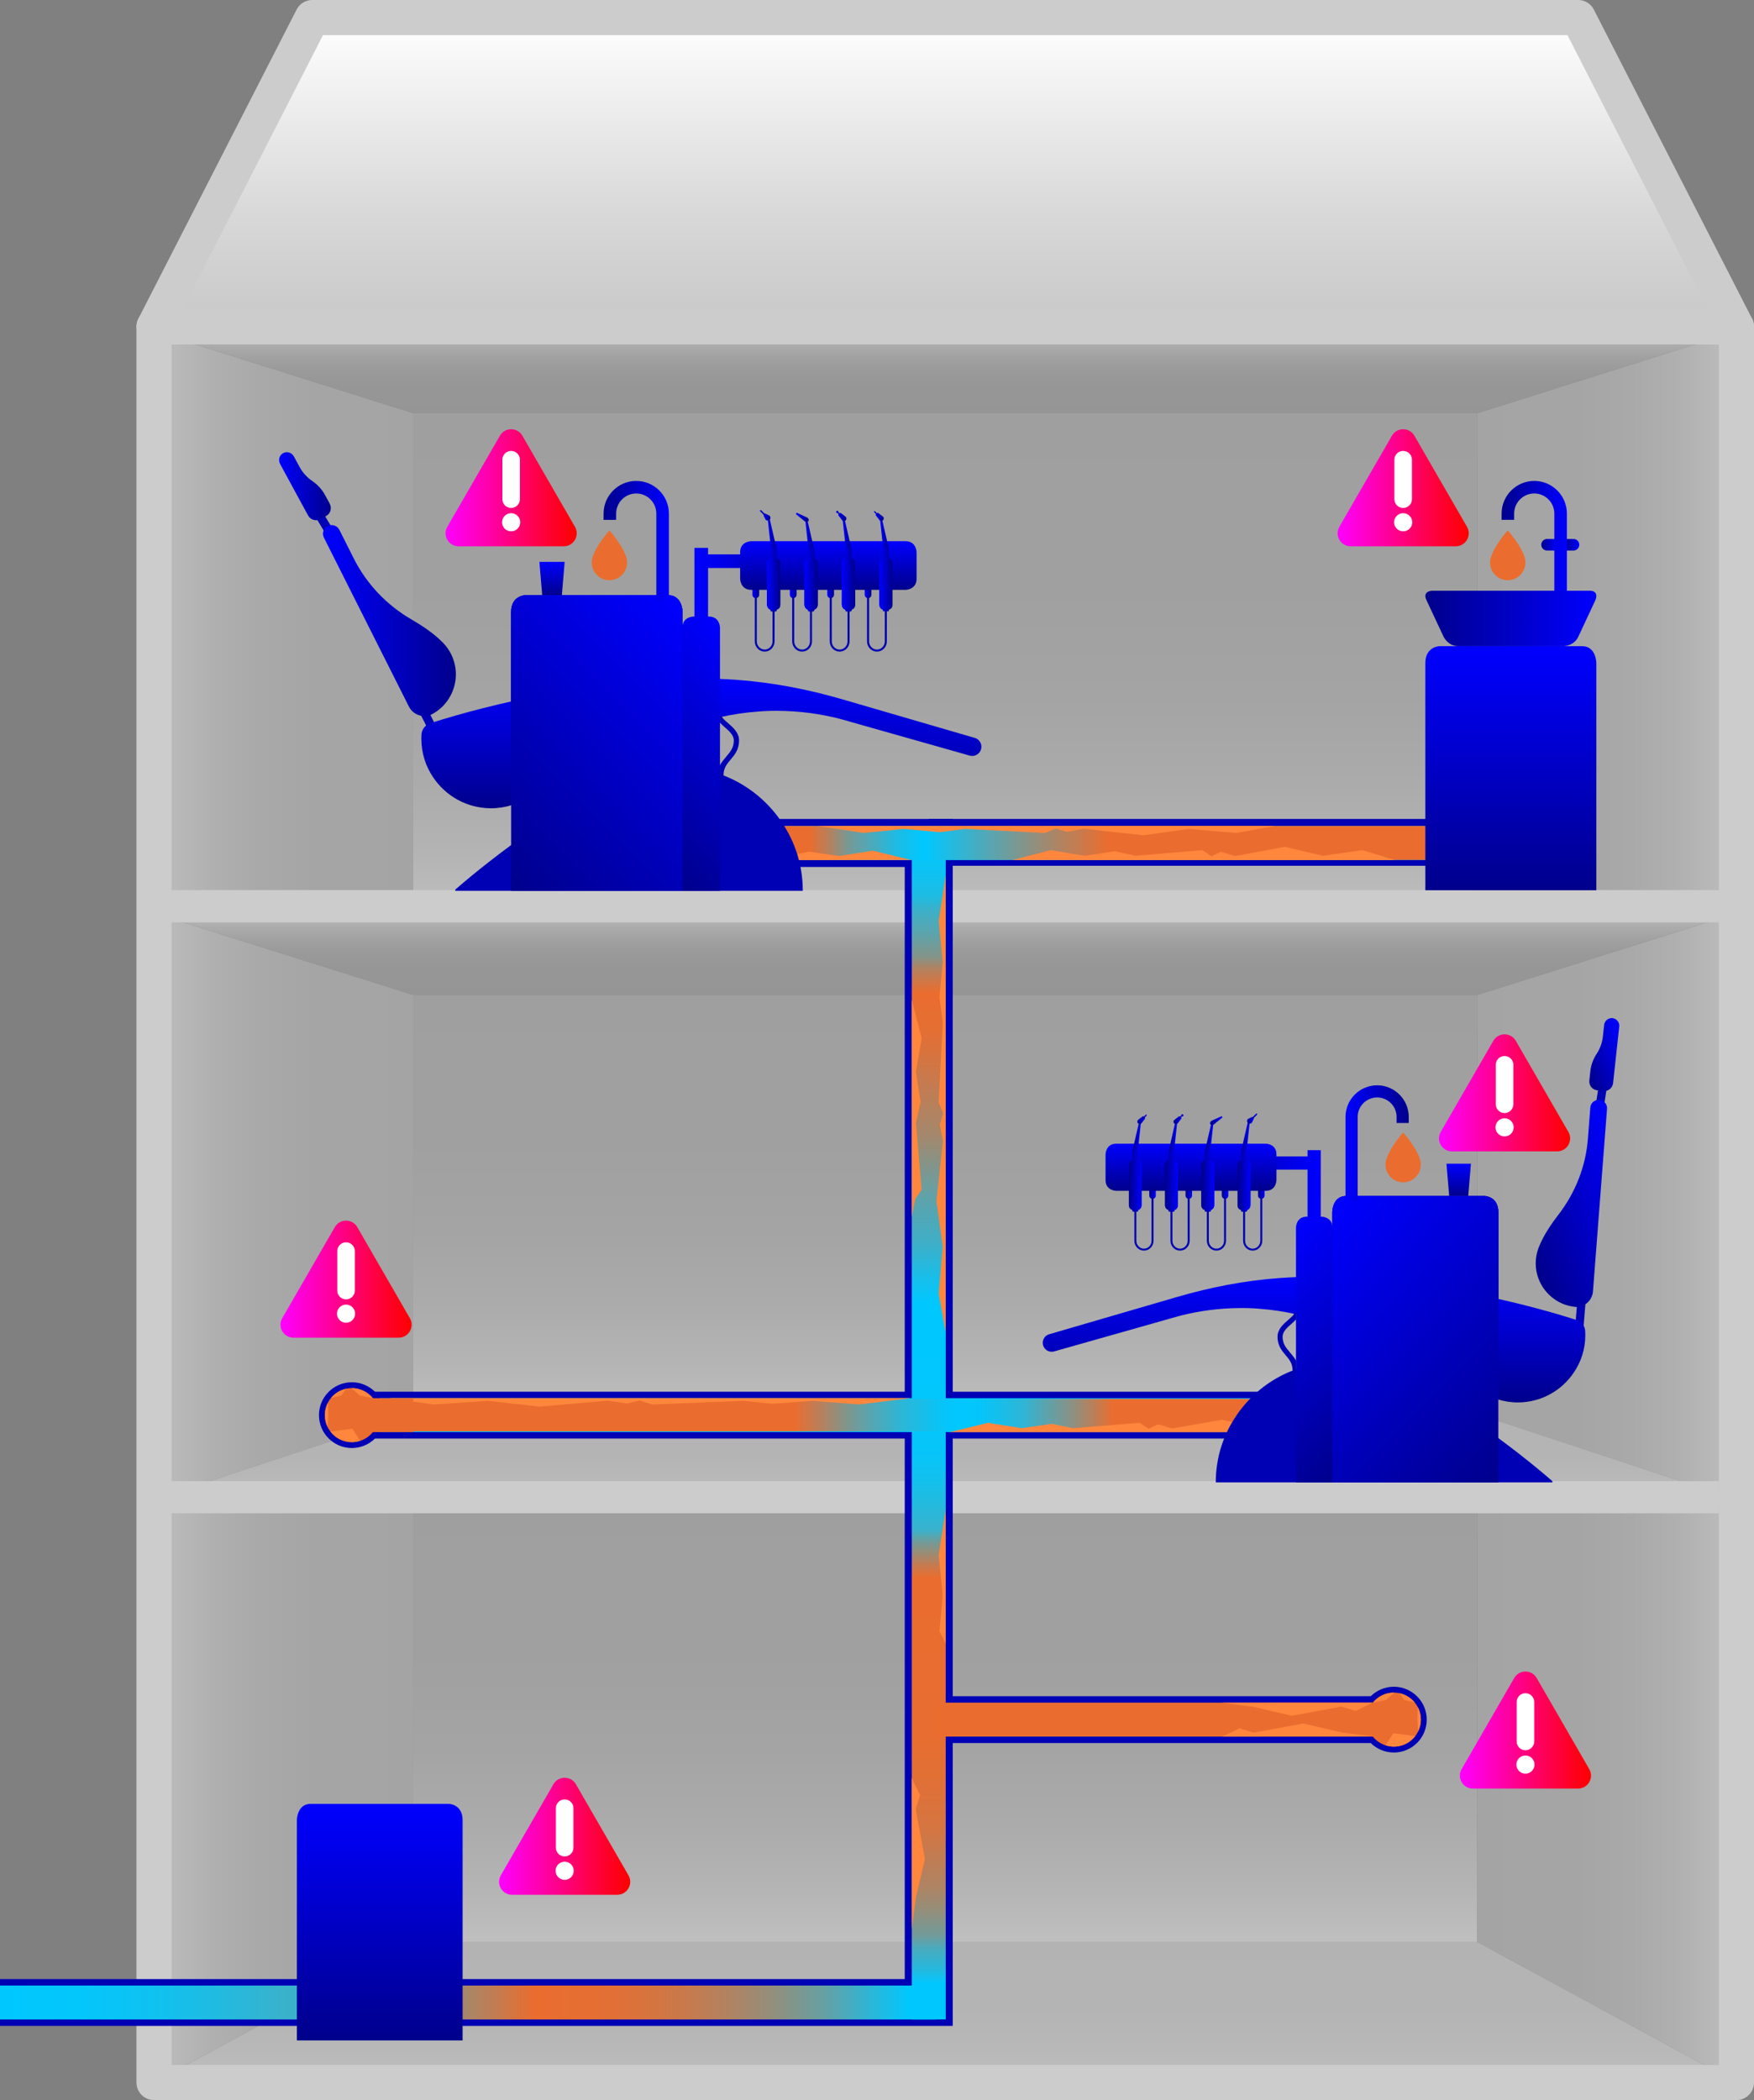 <?xml version="1.0" encoding="UTF-8"?><svg id="Ebene_2" xmlns="http://www.w3.org/2000/svg" xmlns:xlink="http://www.w3.org/1999/xlink" viewBox="0 0 1498.46 1794.01"><rect x="0" y="0" width="1498.46" height="1794.01" fill="#808080" stroke="none"/><defs><style>.cls-1{stroke:url(#Unbenannter_Verlauf_101);}.cls-1,.cls-2,.cls-3,.cls-4,.cls-5,.cls-6,.cls-7,.cls-8,.cls-9,.cls-10,.cls-11,.cls-12,.cls-13,.cls-14{stroke-miterlimit:10;}.cls-1,.cls-15,.cls-4,.cls-5,.cls-6,.cls-7,.cls-8,.cls-9,.cls-10,.cls-11,.cls-12,.cls-13,.cls-14{fill:none;}.cls-1,.cls-8,.cls-9,.cls-10,.cls-11{stroke-width:29px;}.cls-16{fill:url(#Unbenannter_Verlauf_268-2);}.cls-17{fill:url(#Unbenannter_Verlauf_268-3);}.cls-18{fill:url(#Unbenannter_Verlauf_280-2);}.cls-19{fill:url(#Unbenannter_Verlauf_248-2);}.cls-20{fill:url(#Unbenannter_Verlauf_248-3);}.cls-21{fill:url(#Unbenannter_Verlauf_256-3);}.cls-22{fill:url(#Unbenannter_Verlauf_256-2);}.cls-23{fill:url(#Unbenannter_Verlauf_237-3);}.cls-24{fill:url(#Unbenannter_Verlauf_237-2);}.cls-2{stroke-width:5px;}.cls-2,.cls-3,.cls-4,.cls-5,.cls-12,.cls-13{stroke:#0000b4;}.cls-2,.cls-25{fill:#ea6d2f;}.cls-3,.cls-26{fill:#0000b4;}.cls-3,.cls-5{stroke-width:40px;}.cls-27{fill:url(#Neues_Verlaufsfeld_6-34);}.cls-28{fill:url(#Neues_Verlaufsfeld_6-33);}.cls-29{fill:url(#Neues_Verlaufsfeld_6-36);}.cls-30{fill:url(#Neues_Verlaufsfeld_6-35);}.cls-31{fill:url(#Neues_Verlaufsfeld_6-51);}.cls-32{fill:url(#Neues_Verlaufsfeld_6-52);}.cls-33{fill:url(#Neues_Verlaufsfeld_6-32);}.cls-34{fill:url(#Neues_Verlaufsfeld_6-31);}.cls-35{fill:url(#Neues_Verlaufsfeld_6-30);}.cls-36{fill:url(#Neues_Verlaufsfeld_6-39);}.cls-37{fill:url(#Neues_Verlaufsfeld_6-38);}.cls-38{fill:url(#Neues_Verlaufsfeld_6-37);}.cls-39{fill:url(#Neues_Verlaufsfeld_6-28);}.cls-40{fill:url(#Neues_Verlaufsfeld_6-25);}.cls-41{fill:url(#Neues_Verlaufsfeld_6-27);}.cls-42{fill:url(#Neues_Verlaufsfeld_6-26);}.cls-43{fill:url(#Neues_Verlaufsfeld_6-29);}.cls-44{fill:url(#Neues_Verlaufsfeld_6-20);}.cls-45{fill:url(#Neues_Verlaufsfeld_6-23);}.cls-46{fill:url(#Neues_Verlaufsfeld_6-22);}.cls-47{fill:url(#Neues_Verlaufsfeld_6-24);}.cls-48{fill:url(#Neues_Verlaufsfeld_6-21);}.cls-49{fill:url(#Neues_Verlaufsfeld_6-50);}.cls-50{fill:url(#Neues_Verlaufsfeld_6-18);}.cls-51{fill:url(#Neues_Verlaufsfeld_6-16);}.cls-52{fill:url(#Neues_Verlaufsfeld_6-19);}.cls-53{fill:url(#Neues_Verlaufsfeld_6-10);}.cls-54{fill:url(#Neues_Verlaufsfeld_6-13);}.cls-55{fill:url(#Neues_Verlaufsfeld_6-11);}.cls-56{fill:url(#Neues_Verlaufsfeld_6-12);}.cls-57{fill:url(#Neues_Verlaufsfeld_6-15);}.cls-58{fill:url(#Neues_Verlaufsfeld_6-14);}.cls-59{fill:url(#Neues_Verlaufsfeld_6-17);}.cls-60{fill:url(#Neues_Verlaufsfeld_6-47);}.cls-61{fill:url(#Neues_Verlaufsfeld_6-43);}.cls-62{fill:url(#Neues_Verlaufsfeld_6-45);}.cls-63{fill:url(#Neues_Verlaufsfeld_6-48);}.cls-64{fill:url(#Neues_Verlaufsfeld_6-46);}.cls-65{fill:url(#Neues_Verlaufsfeld_6-42);}.cls-66{fill:url(#Neues_Verlaufsfeld_6-44);}.cls-67{fill:url(#Neues_Verlaufsfeld_6-41);}.cls-68{fill:url(#Neues_Verlaufsfeld_6-40);}.cls-69{fill:url(#Neues_Verlaufsfeld_6-49);}.cls-70{fill:url(#Neues_Verlaufsfeld_19-6);}.cls-71{fill:url(#Neues_Verlaufsfeld_19-4);}.cls-72{fill:url(#Neues_Verlaufsfeld_19-5);}.cls-73{fill:url(#Neues_Verlaufsfeld_19-2);}.cls-74{fill:url(#Neues_Verlaufsfeld_19-3);}.cls-75{fill:url(#Unbenannter_Verlauf_9-13);}.cls-76{fill:url(#Unbenannter_Verlauf_9-11);}.cls-77{fill:url(#Unbenannter_Verlauf_9-12);}.cls-78{fill:url(#Unbenannter_Verlauf_9-15);}.cls-79{fill:url(#Unbenannter_Verlauf_9-14);}.cls-80{fill:url(#Unbenannter_Verlauf_9-16);}.cls-81{fill:url(#Unbenannter_Verlauf_9-17);}.cls-82{fill:url(#Unbenannter_Verlauf_9-10);}.cls-83{fill:url(#Unbenannter_Verlauf_9-18);}.cls-84{fill:#fff;}.cls-85{fill:#ff863d;}.cls-86{fill:url(#Neues_Verlaufsfeld_6);}.cls-15,.cls-6,.cls-7,.cls-87{stroke:#ccc;}.cls-15,.cls-87{stroke-linejoin:round;stroke-width:30px;}.cls-4{stroke-width:1.68px;}.cls-6{stroke-width:27.6px;}.cls-88{fill:url(#Neues_Verlaufsfeld_6-9);}.cls-89{fill:url(#Neues_Verlaufsfeld_6-6);}.cls-90{fill:url(#Neues_Verlaufsfeld_6-4);}.cls-91{fill:url(#Neues_Verlaufsfeld_6-3);}.cls-92{fill:url(#Neues_Verlaufsfeld_6-5);}.cls-93{fill:url(#Neues_Verlaufsfeld_6-2);}.cls-94{fill:url(#Neues_Verlaufsfeld_6-8);}.cls-95{fill:url(#Neues_Verlaufsfeld_6-7);}.cls-96{fill:url(#Neues_Verlaufsfeld_19);}.cls-7{stroke-width:27.42px;}.cls-8{stroke:#00c8ff;}.cls-9{stroke:#ea6d2f;}.cls-87{fill:url(#Unbenannter_Verlauf_43);stroke-linecap:round;}.cls-97{opacity:.5;}.cls-98{fill:url(#Unbenannter_Verlauf_237);}.cls-99{fill:url(#Unbenannter_Verlauf_280);}.cls-100{fill:url(#Unbenannter_Verlauf_268);}.cls-101{fill:url(#Unbenannter_Verlauf_248);}.cls-102{fill:url(#Unbenannter_Verlauf_256);}.cls-103{fill:url(#Unbenannter_Verlauf_9-7);}.cls-104{fill:url(#Unbenannter_Verlauf_9-9);}.cls-105{fill:url(#Unbenannter_Verlauf_9-6);}.cls-106{fill:url(#Unbenannter_Verlauf_9-3);}.cls-107{fill:url(#Unbenannter_Verlauf_9-2);}.cls-108{fill:url(#Unbenannter_Verlauf_9-5);}.cls-109{fill:url(#Unbenannter_Verlauf_9-4);}.cls-110{fill:url(#Unbenannter_Verlauf_9-8);}.cls-10{stroke:url(#Unbenannter_Verlauf_64);}.cls-11{stroke:url(#Unbenannter_Verlauf_65);}.cls-111{fill:url(#Unbenannter_Verlauf_9);}.cls-12{stroke-width:1.74px;}.cls-13{stroke-width:41px;}.cls-14{stroke:url(#Unbenannter_Verlauf_62);stroke-width:27.75px;}</style><linearGradient id="Unbenannter_Verlauf_43" x1="807.51" y1="279.07" x2="807.51" y2="15" gradientUnits="userSpaceOnUse"><stop offset="0" stop-color="#c8c8c8"/><stop offset=".36" stop-color="#d8d8d8"/><stop offset="1" stop-color="#fff"/></linearGradient><linearGradient id="Unbenannter_Verlauf_256" x1="807.51" y1="1659.01" x2="807.51" y2="1279.02" gradientUnits="userSpaceOnUse"><stop offset="0" stop-color="#fff"/><stop offset=".11" stop-color="#eaeaea"/><stop offset=".26" stop-color="#d6d6d6"/><stop offset=".43" stop-color="#c8c8c8"/><stop offset=".64" stop-color="silver"/><stop offset="1" stop-color="#bebebe"/></linearGradient><linearGradient id="Unbenannter_Verlauf_237" x1="131.57" y1="1528.52" x2="353" y2="1528.52" gradientUnits="userSpaceOnUse"><stop offset="0" stop-color="#fff"/><stop offset=".07" stop-color="#f3f3f3"/><stop offset=".22" stop-color="#e0e0e0"/><stop offset=".4" stop-color="#d2d2d2"/><stop offset=".61" stop-color="#cacaca"/><stop offset="1" stop-color="#c8c8c8"/></linearGradient><linearGradient id="Unbenannter_Verlauf_248" x1="-7566.46" y1="-5441.65" x2="-7787.89" y2="-5441.65" gradientTransform="translate(-6304.43 -3913.14) rotate(-180)" gradientUnits="userSpaceOnUse"><stop offset="0" stop-color="#c8c8c8"/><stop offset=".39" stop-color="#cacaca"/><stop offset=".6" stop-color="#d2d2d2"/><stop offset=".78" stop-color="#e0e0e0"/><stop offset=".93" stop-color="#f3f3f3"/><stop offset="1" stop-color="#fff"/></linearGradient><linearGradient id="Unbenannter_Verlauf_268" x1="350.47" y1="-6212.34" x2="349.47" y2="-6212.34" gradientTransform="translate(-5404.82 928.55) rotate(90)" gradientUnits="userSpaceOnUse"><stop offset="0" stop-color="#aaa"/><stop offset=".34" stop-color="#acacac"/><stop offset=".53" stop-color="#b4b4b4"/><stop offset=".68" stop-color="#c2c2c2"/><stop offset=".82" stop-color="#d6d6d6"/><stop offset=".94" stop-color="#efefef"/><stop offset="1" stop-color="#fff"/></linearGradient><linearGradient id="Unbenannter_Verlauf_280" x1="-5924.2" y1="-6212.34" x2="-5804.19" y2="-6212.34" gradientTransform="translate(-5404.82 -4145.18) rotate(-90) scale(1 -1)" gradientUnits="userSpaceOnUse"><stop offset="0" stop-color="#fff"/><stop offset="0" stop-color="#fefefe"/><stop offset=".23" stop-color="#f0f0f0"/><stop offset=".51" stop-color="#e8e8e8"/><stop offset="1" stop-color="#e6e6e6"/></linearGradient><linearGradient id="Unbenannter_Verlauf_256-2" y1="1208" y2="850" xlink:href="#Unbenannter_Verlauf_256"/><linearGradient id="Unbenannter_Verlauf_237-2" y1="1030.5" y2="1030.5" xlink:href="#Unbenannter_Verlauf_237"/><linearGradient id="Unbenannter_Verlauf_248-2" y1="-4943.64" y2="-4943.64" xlink:href="#Unbenannter_Verlauf_248"/><linearGradient id="Unbenannter_Verlauf_268-2" x1="-78.55" y1="-6212.34" x2="-148.55" y2="-6212.34" xlink:href="#Unbenannter_Verlauf_268"/><linearGradient id="Unbenannter_Verlauf_280-2" x1="-5426.18" y1="-6212.34" x2="-5353.18" y2="-6212.34" xlink:href="#Unbenannter_Verlauf_280"/><linearGradient id="Unbenannter_Verlauf_256-3" y1="784.04" y2="353.05" xlink:href="#Unbenannter_Verlauf_256"/><linearGradient id="Unbenannter_Verlauf_237-3" y1="533.54" y2="533.54" xlink:href="#Unbenannter_Verlauf_237"/><linearGradient id="Unbenannter_Verlauf_248-3" y1="-4446.68" y2="-4446.68" xlink:href="#Unbenannter_Verlauf_248"/><linearGradient id="Unbenannter_Verlauf_268-3" x1="-575.51" y1="-6212.34" x2="-645.51" y2="-6212.34" xlink:href="#Unbenannter_Verlauf_268"/><linearGradient id="Unbenannter_Verlauf_65" x1="0" y1="1710.67" x2="800" y2="1710.67" gradientTransform="translate(800 3421.33) rotate(-180)" gradientUnits="userSpaceOnUse"><stop offset=".03" stop-color="#00c8ff"/><stop offset=".03" stop-color="#01c7fd"/><stop offset=".08" stop-color="#37b2cd"/><stop offset=".12" stop-color="#66a0a3"/><stop offset=".17" stop-color="#8f907f"/><stop offset=".22" stop-color="#b08362"/><stop offset=".27" stop-color="#c9794b"/><stop offset=".32" stop-color="#db723b"/><stop offset=".37" stop-color="#e66e32"/><stop offset=".43" stop-color="#ea6d2f"/><stop offset=".47" stop-color="#c27c51"/><stop offset=".53" stop-color="#918f7d"/><stop offset=".58" stop-color="#6a9e9f"/><stop offset=".63" stop-color="#4ea9b8"/><stop offset=".67" stop-color="#3dafc7"/><stop offset=".7" stop-color="#38b2cd"/><stop offset=".77" stop-color="#20bbe1"/><stop offset=".84" stop-color="#0ec2f2"/><stop offset=".92" stop-color="#03c6fb"/><stop offset="1" stop-color="#00c8ff"/></linearGradient><linearGradient id="Unbenannter_Verlauf_101" x1="678.6" y1="1725.13" x2="678.6" y2="705.63" gradientUnits="userSpaceOnUse"><stop offset=".03" stop-color="#00c8ff"/><stop offset=".04" stop-color="#21bae1"/><stop offset=".06" stop-color="#4baabc"/><stop offset=".07" stop-color="#719b9a"/><stop offset=".09" stop-color="#928f7c"/><stop offset=".11" stop-color="#ad8464"/><stop offset=".14" stop-color="#c47b50"/><stop offset=".16" stop-color="#d57541"/><stop offset=".2" stop-color="#e17036"/><stop offset=".24" stop-color="#e86d30"/><stop offset=".37" stop-color="#ea6d2f"/><stop offset=".38" stop-color="#c87a4d"/><stop offset=".4" stop-color="#729b98"/><stop offset=".41" stop-color="#39b2cc"/><stop offset=".43" stop-color="#25b9dd"/><stop offset=".45" stop-color="#14c0ec"/><stop offset=".47" stop-color="#08c4f7"/><stop offset=".51" stop-color="#01c7fd"/><stop offset=".6" stop-color="#00c8ff"/><stop offset=".62" stop-color="#16bfeb"/><stop offset=".65" stop-color="#3eafc7"/><stop offset=".68" stop-color="#57a5b1"/><stop offset=".69" stop-color="#61a2a9"/><stop offset=".71" stop-color="#7d9790"/><stop offset=".74" stop-color="#a3886d"/><stop offset=".78" stop-color="#c27c52"/><stop offset=".81" stop-color="#d8733e"/><stop offset=".83" stop-color="#e56e32"/><stop offset=".86" stop-color="#ea6d2f"/><stop offset=".88" stop-color="#b4815e"/><stop offset=".89" stop-color="#859488"/><stop offset=".91" stop-color="#5ca4ac"/><stop offset=".93" stop-color="#3ab1ca"/><stop offset=".94" stop-color="#20bbe1"/><stop offset=".96" stop-color="#0ec2f2"/><stop offset=".98" stop-color="#03c6fb"/><stop offset="1" stop-color="#00c8ff"/></linearGradient><linearGradient id="Unbenannter_Verlauf_64" x1="518.61" y1="720.11" x2="1341.79" y2="720.11" gradientUnits="userSpaceOnUse"><stop offset=".21" stop-color="#ea6d2f"/><stop offset=".23" stop-color="#b7805b"/><stop offset=".25" stop-color="#779995"/><stop offset=".28" stop-color="#43adc2"/><stop offset=".3" stop-color="#1ebbe3"/><stop offset=".32" stop-color="#08c4f7"/><stop offset=".33" stop-color="#00c8ff"/><stop offset=".44" stop-color="#8d9181"/><stop offset=".52" stop-color="#ea6d2f"/></linearGradient><linearGradient id="Unbenannter_Verlauf_62" x1="722.53" y1="1208.88" x2="1476.15" y2="1208.88" gradientTransform="translate(1793.62) rotate(-180) scale(1 -1)" gradientUnits="userSpaceOnUse"><stop offset=".16" stop-color="#ea6d2f"/><stop offset=".18" stop-color="#bd7e56"/><stop offset=".21" stop-color="#849489"/><stop offset=".24" stop-color="#54a6b3"/><stop offset=".26" stop-color="#30b5d4"/><stop offset=".29" stop-color="#15bfeb"/><stop offset=".31" stop-color="#05c5fa"/><stop offset=".33" stop-color="#00c8ff"/><stop offset=".35" stop-color="#05c5fa"/><stop offset=".37" stop-color="#14bfec"/><stop offset=".4" stop-color="#2db6d6"/><stop offset=".43" stop-color="#51a8b6"/><stop offset=".46" stop-color="#7e968e"/><stop offset=".49" stop-color="#b5815d"/><stop offset=".52" stop-color="#ea6d2f"/></linearGradient><linearGradient id="Neues_Verlaufsfeld_6" x1="642.8" y1="507.07" x2="648.56" y2="507.07" gradientUnits="userSpaceOnUse"><stop offset="0" stop-color="blue"/><stop offset="1" stop-color="#00008c"/></linearGradient><linearGradient id="Neues_Verlaufsfeld_6-2" x1="674.77" x2="680.53" xlink:href="#Neues_Verlaufsfeld_6"/><linearGradient id="Neues_Verlaufsfeld_6-3" x1="706.74" x2="712.5" xlink:href="#Neues_Verlaufsfeld_6"/><linearGradient id="Neues_Verlaufsfeld_6-4" x1="738.71" x2="744.47" xlink:href="#Neues_Verlaufsfeld_6"/><linearGradient id="Neues_Verlaufsfeld_6-5" x1="593.26" y1="578.92" x2="717.32" y2="578.92" xlink:href="#Neues_Verlaufsfeld_6"/><linearGradient id="Unbenannter_Verlauf_9" x1="599.19" y1="690.49" x2="599.19" y2="579.63" gradientUnits="userSpaceOnUse"><stop offset="0" stop-color="#00008c"/><stop offset="1" stop-color="blue"/></linearGradient><linearGradient id="Unbenannter_Verlauf_9-2" x1="533.78" y1="711.77" x2="664.32" y2="581.23" xlink:href="#Unbenannter_Verlauf_9"/><linearGradient id="Neues_Verlaufsfeld_6-6" x1="275.93" y1="530.12" x2="389.47" y2="530.12" xlink:href="#Neues_Verlaufsfeld_6"/><linearGradient id="Unbenannter_Verlauf_9-3" x1="471.61" y1="508.53" x2="471.61" y2="479.97" xlink:href="#Unbenannter_Verlauf_9"/><linearGradient id="Unbenannter_Verlauf_9-4" x1="707.67" y1="503.89" x2="707.67" y2="462.32" xlink:href="#Unbenannter_Verlauf_9"/><linearGradient id="Unbenannter_Verlauf_9-5" x1="411.99" y1="736.32" x2="607.88" y2="540.44" xlink:href="#Unbenannter_Verlauf_9"/><linearGradient id="Neues_Verlaufsfeld_6-7" x1="238.43" y1="415.35" x2="282.63" y2="415.35" xlink:href="#Neues_Verlaufsfeld_6"/><linearGradient id="Neues_Verlaufsfeld_6-8" x1="655.93" y1="455.83" x2="663.27" y2="455.83" xlink:href="#Neues_Verlaufsfeld_6"/><linearGradient id="Neues_Verlaufsfeld_6-9" x1="687.9" y1="455.83" x2="695.24" y2="455.83" xlink:href="#Neues_Verlaufsfeld_6"/><linearGradient id="Neues_Verlaufsfeld_6-10" x1="719.87" y1="455.83" x2="727.21" y2="455.83" xlink:href="#Neues_Verlaufsfeld_6"/><linearGradient id="Neues_Verlaufsfeld_6-11" x1="751.84" y1="455.83" x2="759.18" y2="455.83" xlink:href="#Neues_Verlaufsfeld_6"/><linearGradient id="Neues_Verlaufsfeld_6-12" x1="652.19" y1="441.67" x2="658.2" y2="441.67" xlink:href="#Neues_Verlaufsfeld_6"/><linearGradient id="Neues_Verlaufsfeld_6-13" x1="649.26" y1="437.86" x2="653.51" y2="437.86" xlink:href="#Neues_Verlaufsfeld_6"/><linearGradient id="Neues_Verlaufsfeld_6-14" x1="679.91" y1="441.94" x2="690.91" y2="441.94" xlink:href="#Neues_Verlaufsfeld_6"/><linearGradient id="Neues_Verlaufsfeld_6-15" x1="716.15" y1="441.63" x2="723.11" y2="441.63" xlink:href="#Neues_Verlaufsfeld_6"/><linearGradient id="Neues_Verlaufsfeld_6-16" x1="714.31" y1="437.33" x2="716.29" y2="437.33" xlink:href="#Neues_Verlaufsfeld_6"/><linearGradient id="Neues_Verlaufsfeld_6-17" x1="715.02" y1="438.91" x2="718.83" y2="438.91" xlink:href="#Neues_Verlaufsfeld_6"/><linearGradient id="Neues_Verlaufsfeld_6-18" x1="748.11" y1="441.56" x2="755.03" y2="441.56" xlink:href="#Neues_Verlaufsfeld_6"/><linearGradient id="Neues_Verlaufsfeld_6-19" x1="746.63" y1="438.51" x2="750.41" y2="438.51" xlink:href="#Neues_Verlaufsfeld_6"/><linearGradient id="Neues_Verlaufsfeld_6-20" x1="655.22" y1="495.01" x2="666.61" y2="495.01" xlink:href="#Neues_Verlaufsfeld_6"/><linearGradient id="Neues_Verlaufsfeld_6-21" x1="655.22" y1="495.01" x2="666.61" y2="495.01" xlink:href="#Neues_Verlaufsfeld_6"/><linearGradient id="Neues_Verlaufsfeld_6-22" x1="687.19" y1="495.01" x2="698.58" y2="495.01" xlink:href="#Neues_Verlaufsfeld_6"/><linearGradient id="Neues_Verlaufsfeld_6-23" x1="687.19" y1="495.01" x2="698.58" y2="495.01" xlink:href="#Neues_Verlaufsfeld_6"/><linearGradient id="Neues_Verlaufsfeld_6-24" x1="719.16" y1="495.01" x2="730.54" y2="495.01" xlink:href="#Neues_Verlaufsfeld_6"/><linearGradient id="Neues_Verlaufsfeld_6-25" x1="719.16" y1="495.01" x2="730.54" y2="495.01" xlink:href="#Neues_Verlaufsfeld_6"/><linearGradient id="Neues_Verlaufsfeld_6-26" x1="751.12" y1="495.01" x2="762.51" y2="495.01" xlink:href="#Neues_Verlaufsfeld_6"/><linearGradient id="Unbenannter_Verlauf_9-6" x1="515.65" y1="461.97" x2="571.43" y2="461.97" xlink:href="#Unbenannter_Verlauf_9"/><linearGradient id="Unbenannter_Verlauf_9-7" x1="1335.91" y1="465.36" x2="1349.21" y2="465.36" xlink:href="#Unbenannter_Verlauf_9"/><linearGradient id="Unbenannter_Verlauf_9-8" x1="1316.7" y1="465.36" x2="1330" y2="465.36" xlink:href="#Unbenannter_Verlauf_9"/><linearGradient id="Unbenannter_Verlauf_9-9" x1="1282.83" y1="461.96" x2="1338.6" y2="461.96" xlink:href="#Unbenannter_Verlauf_9"/><linearGradient id="Unbenannter_Verlauf_9-10" x1="1217.7" y1="528.31" x2="1363.76" y2="528.31" xlink:href="#Unbenannter_Verlauf_9"/><linearGradient id="Unbenannter_Verlauf_9-11" x1="1290.73" y1="760.48" x2="1290.73" y2="551.98" xlink:href="#Unbenannter_Verlauf_9"/><linearGradient id="Neues_Verlaufsfeld_6-27" x1="-3040.62" y1="1020.36" x2="-3035.04" y2="1020.36" gradientTransform="translate(-1960.29) rotate(-180) scale(1 -1)" xlink:href="#Neues_Verlaufsfeld_6"/><linearGradient id="Neues_Verlaufsfeld_6-28" x1="-3009.65" y1="1020.36" x2="-3004.07" y2="1020.36" gradientTransform="translate(-1960.29) rotate(-180) scale(1 -1)" xlink:href="#Neues_Verlaufsfeld_6"/><linearGradient id="Neues_Verlaufsfeld_6-29" x1="-2978.68" y1="1020.36" x2="-2973.1" y2="1020.36" gradientTransform="translate(-1960.29) rotate(-180) scale(1 -1)" xlink:href="#Neues_Verlaufsfeld_6"/><linearGradient id="Neues_Verlaufsfeld_6-30" x1="-2947.71" y1="1020.36" x2="-2942.13" y2="1020.36" gradientTransform="translate(-1960.29) rotate(-180) scale(1 -1)" xlink:href="#Neues_Verlaufsfeld_6"/><linearGradient id="Neues_Verlaufsfeld_6-31" x1="-3088.62" y1="1089.96" x2="-2968.42" y2="1089.96" gradientTransform="translate(-1960.29) rotate(-180) scale(1 -1)" xlink:href="#Neues_Verlaufsfeld_6"/><linearGradient id="Unbenannter_Verlauf_9-12" x1="-3082.86" y1="1198.05" x2="-3082.86" y2="1090.66" gradientTransform="translate(-1960.29) rotate(-180) scale(1 -1)" xlink:href="#Unbenannter_Verlauf_9"/><linearGradient id="Unbenannter_Verlauf_9-13" x1="-3146.23" y1="1218.66" x2="-3019.77" y2="1092.2" gradientTransform="translate(-1960.29) rotate(-180) scale(1 -1)" xlink:href="#Unbenannter_Verlauf_9"/><linearGradient id="Neues_Verlaufsfeld_6-32" x1="-3212.76" y1="1693.44" x2="-3102.77" y2="1693.44" gradientTransform="translate(-2215.42 662.92) rotate(157.7) scale(1 -1)" xlink:href="#Neues_Verlaufsfeld_6"/><linearGradient id="Unbenannter_Verlauf_9-14" x1="-3206.47" y1="1021.78" x2="-3206.47" y2="994.1" gradientTransform="translate(-1960.29) rotate(-180) scale(1 -1)" xlink:href="#Unbenannter_Verlauf_9"/><linearGradient id="Unbenannter_Verlauf_9-15" x1="-2977.77" y1="1017.28" x2="-2977.77" y2="977" gradientTransform="translate(-1960.29) rotate(-180) scale(1 -1)" xlink:href="#Unbenannter_Verlauf_9"/><linearGradient id="Unbenannter_Verlauf_9-16" x1="-3264.22" y1="1242.45" x2="-3074.45" y2="1052.68" gradientTransform="translate(-1960.29) rotate(-180) scale(1 -1)" xlink:href="#Unbenannter_Verlauf_9"/><linearGradient id="Neues_Verlaufsfeld_6-33" x1="-3249.09" y1="1582.25" x2="-3206.27" y2="1582.25" gradientTransform="translate(-2215.42 662.92) rotate(157.7) scale(1 -1)" xlink:href="#Neues_Verlaufsfeld_6"/><linearGradient id="Neues_Verlaufsfeld_6-34" x1="-3027.89" y1="970.72" x2="-3020.79" y2="970.72" gradientTransform="translate(-1960.29) rotate(-180) scale(1 -1)" xlink:href="#Neues_Verlaufsfeld_6"/><linearGradient id="Neues_Verlaufsfeld_6-35" x1="-2996.92" y1="970.72" x2="-2989.82" y2="970.72" gradientTransform="translate(-1960.29) rotate(-180) scale(1 -1)" xlink:href="#Neues_Verlaufsfeld_6"/><linearGradient id="Neues_Verlaufsfeld_6-36" x1="-2965.95" y1="970.72" x2="-2958.85" y2="970.72" gradientTransform="translate(-1960.29) rotate(-180) scale(1 -1)" xlink:href="#Neues_Verlaufsfeld_6"/><linearGradient id="Neues_Verlaufsfeld_6-37" x1="-2934.98" y1="970.72" x2="-2927.88" y2="970.72" gradientTransform="translate(-1960.29) rotate(-180) scale(1 -1)" xlink:href="#Neues_Verlaufsfeld_6"/><linearGradient id="Neues_Verlaufsfeld_6-38" x1="-3031.53" y1="957.01" x2="-3025.7" y2="957.01" gradientTransform="translate(-1960.29) rotate(-180) scale(1 -1)" xlink:href="#Neues_Verlaufsfeld_6"/><linearGradient id="Neues_Verlaufsfeld_6-39" x1="-3034.36" y1="953.32" x2="-3030.25" y2="953.32" gradientTransform="translate(-1960.29) rotate(-180) scale(1 -1)" xlink:href="#Neues_Verlaufsfeld_6"/><linearGradient id="Neues_Verlaufsfeld_6-40" x1="-3004.67" y1="957.27" x2="-2994.01" y2="957.27" gradientTransform="translate(-1960.29) rotate(-180) scale(1 -1)" xlink:href="#Neues_Verlaufsfeld_6"/><linearGradient id="Neues_Verlaufsfeld_6-41" x1="-2969.56" y1="956.96" x2="-2962.81" y2="956.96" gradientTransform="translate(-1960.29) rotate(-180) scale(1 -1)" xlink:href="#Neues_Verlaufsfeld_6"/><linearGradient id="Neues_Verlaufsfeld_6-42" x1="-2971.34" y1="952.8" x2="-2969.42" y2="952.8" gradientTransform="translate(-1960.29) rotate(-180) scale(1 -1)" xlink:href="#Neues_Verlaufsfeld_6"/><linearGradient id="Neues_Verlaufsfeld_6-43" x1="-2970.65" y1="954.33" x2="-2966.96" y2="954.33" gradientTransform="translate(-1960.29) rotate(-180) scale(1 -1)" xlink:href="#Neues_Verlaufsfeld_6"/><linearGradient id="Neues_Verlaufsfeld_6-44" x1="-2938.6" y1="956.9" x2="-2931.9" y2="956.9" gradientTransform="translate(-1960.29) rotate(-180) scale(1 -1)" xlink:href="#Neues_Verlaufsfeld_6"/><linearGradient id="Neues_Verlaufsfeld_6-45" x1="-2940.03" y1="953.94" x2="-2936.37" y2="953.94" gradientTransform="translate(-1960.29) rotate(-180) scale(1 -1)" xlink:href="#Neues_Verlaufsfeld_6"/><linearGradient id="Neues_Verlaufsfeld_6-46" x1="-3028.59" y1="1008.68" x2="-3017.56" y2="1008.68" gradientTransform="translate(-1960.29) rotate(-180) scale(1 -1)" xlink:href="#Neues_Verlaufsfeld_6"/><linearGradient id="Neues_Verlaufsfeld_6-47" x1="-3028.59" y1="1008.68" x2="-3017.56" y2="1008.68" gradientTransform="translate(-1960.29) rotate(-180) scale(1 -1)" xlink:href="#Neues_Verlaufsfeld_6"/><linearGradient id="Neues_Verlaufsfeld_6-48" x1="-2997.62" y1="1008.68" x2="-2986.59" y2="1008.68" gradientTransform="translate(-1960.29) rotate(-180) scale(1 -1)" xlink:href="#Neues_Verlaufsfeld_6"/><linearGradient id="Neues_Verlaufsfeld_6-49" x1="-2997.62" y1="1008.68" x2="-2986.59" y2="1008.68" gradientTransform="translate(-1960.29) rotate(-180) scale(1 -1)" xlink:href="#Neues_Verlaufsfeld_6"/><linearGradient id="Neues_Verlaufsfeld_6-50" x1="-2966.65" y1="1008.68" x2="-2955.62" y2="1008.68" gradientTransform="translate(-1960.29) rotate(-180) scale(1 -1)" xlink:href="#Neues_Verlaufsfeld_6"/><linearGradient id="Neues_Verlaufsfeld_6-51" x1="-2966.65" y1="1008.68" x2="-2955.62" y2="1008.68" gradientTransform="translate(-1960.29) rotate(-180) scale(1 -1)" xlink:href="#Neues_Verlaufsfeld_6"/><linearGradient id="Neues_Verlaufsfeld_6-52" x1="-2935.68" y1="1008.68" x2="-2924.65" y2="1008.68" gradientTransform="translate(-1960.29) rotate(-180) scale(1 -1)" xlink:href="#Neues_Verlaufsfeld_6"/><linearGradient id="Unbenannter_Verlauf_9-17" x1="-3163.79" y1="976.66" x2="-3109.76" y2="976.66" gradientTransform="translate(-1960.29) rotate(-180) scale(1 -1)" xlink:href="#Unbenannter_Verlauf_9"/><linearGradient id="Unbenannter_Verlauf_9-18" x1="-2284.71" y1="1743.07" x2="-2284.71" y2="1540.96" gradientTransform="translate(-1960.29) rotate(-180) scale(1 -1)" xlink:href="#Unbenannter_Verlauf_9"/><linearGradient id="Neues_Verlaufsfeld_19" x1="1142.7" y1="416.67" x2="1254.77" y2="416.67" gradientUnits="userSpaceOnUse"><stop offset="0" stop-color="#f0f"/><stop offset=".25" stop-color="#ff00be"/><stop offset=".77" stop-color="#ff0036"/><stop offset="1" stop-color="red"/></linearGradient><linearGradient id="Neues_Verlaufsfeld_19-2" x1="380.63" x2="492.7" xlink:href="#Neues_Verlaufsfeld_19"/><linearGradient id="Neues_Verlaufsfeld_19-3" x1="1229.33" y1="933.59" x2="1341.4" y2="933.59" xlink:href="#Neues_Verlaufsfeld_19"/><linearGradient id="Neues_Verlaufsfeld_19-4" x1="239.6" y1="1092.74" x2="351.67" y2="1092.74" xlink:href="#Neues_Verlaufsfeld_19"/><linearGradient id="Neues_Verlaufsfeld_19-5" x1="1247.16" y1="1477.93" x2="1359.23" y2="1477.93" xlink:href="#Neues_Verlaufsfeld_19"/><linearGradient id="Neues_Verlaufsfeld_19-6" x1="426.36" y1="1568.65" x2="538.43" y2="1568.65" xlink:href="#Neues_Verlaufsfeld_19"/></defs><g id="Räume"><polygon class="cls-87" points="1348.27 15 266.76 15 131.57 279.07 1483.46 279.07 1348.27 15"/><g class="cls-97"><rect class="cls-102" x="353" y="1279.02" width="909.03" height="379.99"/><polygon class="cls-98" points="353 1659.01 131.57 1779.01 131.57 1278.02 353 1279.02 353 1659.01"/><polygon class="cls-101" points="1262.03 1279.02 1483.46 1278.02 1483.46 1779.01 1262.03 1659.01 1262.03 1279.02"/><polygon class="cls-100" points="353 1279.02 131.57 1278.02 1483.46 1278.02 1262.03 1279.02 353 1279.02"/><polygon class="cls-99" points="353 1659.01 131.57 1779.01 1483.46 1779.01 1262.03 1659.01 353 1659.01"/></g><g class="cls-97"><rect class="cls-22" x="353" y="850" width="909.03" height="357.99"/><polygon class="cls-24" points="353 1208 131.57 1281 131.57 780.01 353 850.01 353 1208"/><polygon class="cls-19" points="1262.03 850.01 1483.46 780.01 1483.46 1281 1262.03 1208 1262.03 850.01"/><polygon class="cls-16" points="353 850 131.57 780.01 1483.46 780.01 1262.03 850.01 353 850"/><polygon class="cls-18" points="353 1208 131.57 1281 1483.46 1281 1262.03 1208 353 1208"/></g><line class="cls-7" x1="131.57" y1="1279.01" x2="1468.43" y2="1279.01"/><g class="cls-97"><rect class="cls-21" x="353" y="353.05" width="909.03" height="430.99"/><polygon class="cls-23" points="353 784.04 131.57 784.04 131.57 283.05 353 353.05 353 784.04"/><polygon class="cls-20" points="1262.03 353.05 1483.46 283.05 1483.46 784.04 1262.03 784.04 1262.03 353.05"/><polygon class="cls-17" points="353 353.05 131.57 283.05 1483.46 283.05 1262.03 353.05 353 353.05"/></g><rect class="cls-15" x="131.57" y="279.01" width="1351.9" height="1500"/><line class="cls-6" x1="131.57" y1="774.17" x2="1485.48" y2="774.17"/></g><g id="Grafik"><line class="cls-3" x1="793.43" y1="719.61" x2="1280.19" y2="719.61"/><polyline class="cls-13" points="793.43 1717.67 793.43 720.13 549.26 720.13"/><line class="cls-5" x1="317.47" y1="1208.9" x2="1173.11" y2="1208.9"/><line class="cls-8" x1="317.47" y1="1208.9" x2="1173.11" y2="1208.9"/><line class="cls-8" x1="783.85" y1="720.13" x2="1262.89" y2="720.13"/><line class="cls-5" y1="1710.67" x2="813.94" y2="1710.67"/><line class="cls-11" x1="800" y1="1710.67" y2="1710.67"/><polyline class="cls-1" points="793.43 1725.13 793.43 720.13 549.26 720.13"/><polygon class="cls-85" points="807.92 1289.33 801.92 1328.44 805.36 1362.89 802.57 1393.57 807.93 1404.01 807.92 1289.33"/><polygon class="cls-85" points="778.91 1518.83 782.06 1525.47 785.99 1533.46 782.3 1545.56 790.14 1588.16 782.53 1620.59 778.96 1647.91 778.91 1518.83"/><polygon class="cls-85" points="807.93 747.8 801.92 786.92 805.37 821.36 802.58 852.05 805.37 873.47 801.92 941.78 805.7 951.04 802.91 960.59 805.53 975.06 799.95 1026 805.37 1064.79 801.92 1105.31 807.93 1138.28 807.93 747.8"/><polygon class="cls-85" points="778.92 854.12 787.36 886.83 782.52 915.63 786.44 941.29 782.52 959.2 787.36 1016.32 782.05 1024.07 778.92 1039.37 778.92 854.12"/><line class="cls-10" x1="518.61" y1="720.11" x2="1341.79" y2="720.11"/><polygon class="cls-85" points="698.72 705.57 737.84 711.57 772.28 708.13 802.96 710.92 824.38 708.13 892.69 711.57 901.95 707.8 911.5 710.59 925.97 707.96 976.92 713.54 1015.7 708.13 1056.22 711.57 1089.19 705.57 698.72 705.57"/><polygon class="cls-85" points="778.34 734.67 745.63 726.69 716.83 731.27 691.18 727.56 673.27 731.27 616.15 726.69 608.4 731.71 600.42 728 588.31 731.49 545.72 724.08 513.28 731.27 479.4 726.69 451.83 734.67 778.34 734.67"/><polygon class="cls-85" points="865.04 734.67 897.75 726.23 926.55 731.07 952.21 727.15 970.12 731.07 1027.24 726.23 1034.98 731.53 1042.97 727.61 1055.07 731.3 1097.67 723.46 1130.1 731.07 1163.98 726.23 1191.55 734.67 865.04 734.67"/><line class="cls-14" x1="1071.09" y1="1208.88" x2="317.47" y2="1208.88"/><polygon class="cls-85" points="811.35 1223.45 844.06 1215.47 872.86 1220.05 898.52 1216.34 916.43 1220.05 973.54 1215.47 981.29 1220.48 989.28 1216.78 1001.38 1220.27 1043.98 1212.85 1076.41 1220.05 1110.29 1215.47 1137.86 1223.45 811.35 1223.45"/><g><path class="cls-86" d="m642.8,508.07v-4.89h5.76v4.89c0,1.59-1.29,2.88-2.88,2.88s-2.88-1.29-2.88-2.88"/><path class="cls-93" d="m674.77,508.07v-4.89h5.76v4.89c0,1.59-1.29,2.88-2.88,2.88s-2.88-1.29-2.88-2.88"/><path class="cls-91" d="m706.74,508.07v-4.89h5.76v4.89c0,1.59-1.29,2.88-2.88,2.88s-2.88-1.29-2.88-2.88"/><path class="cls-90" d="m738.71,508.07v-4.89h5.76v4.89c0,1.59-1.29,2.88-2.88,2.88s-2.88-1.29-2.88-2.88"/><polygon class="cls-92" points="717.32 473.58 604.91 473.58 604.91 468.03 593.26 468.03 593.26 689.8 604.91 689.8 604.91 485.23 717.32 485.23 717.32 473.58"/><rect class="cls-26" x="352.22" y="553.09" width="7.33" height="85.17" transform="translate(-231.58 226.4) rotate(-26.99)"/><path class="cls-26" d="m685.82,760.98c0-21.92-6.68-42.11-18.12-58.84-18.92-28.15-51.01-46.71-87.47-46.88-.09,0-.18,0-.28-.01-.04,0-.07,0-.11,0-.04,0-.07,0-.11,0-1.84,0-3.67.05-5.49.14-.99.05-2,.14-3.01.23-10.07.8-19.74,2.99-28.81,6.41-63.64,21.3-139.99,86.19-152.8,97.32-.5.43-.75,1.03-.75,1.63h296.95Z"/><path class="cls-111" d="m832.75,630.37l-112.63-32.83c-29.76-8.67-60.29-14.62-91.21-16.8-10.14-.71-20.34-1.1-30.51-1.1-115.88,0-226.43,36.76-231.08,38.32-4.48,1.51-7.24,5.67-7.27,10.15l-.08,3.08h0s0,0,0,0c0,12.28,3.76,23.6,10.17,32.98,10.62,15.8,28.63,26.22,49.09,26.31.05,0,.1,0,.15,0,.02,0,.04,0,.06,0,.02,0,.04,0,.06,0,1.03,0,2.06-.03,3.08-.08.56-.03,1.12-.08,1.69-.13,5.65-.45,11.08-1.68,16.17-3.6,7.68-2.57,15.67-6.3,23.58-10.59,8.3-4.1,25.58-12.44,47.15-21.86,25.53-13.34,51.2-24.84,75.93-33.12,18.58-6.99,38.37-11.48,58.98-13.12,2.07-.18,4.13-.36,6.16-.47,3.72-.19,7.47-.29,11.24-.29.07,0,.15,0,.22,0,.07,0,.15,0,.22,0,.19,0,.37.02.56.03,18.3.08,36.05,2.47,53.01,6.83h0s2.3.64,2.3.64c2.52.68,5.03,1.36,7.51,2.13l101.1,28.64c4.17,1.18,8.5-1.22,9.71-5.38,1.22-4.18-1.18-8.55-5.36-9.77"/><rect class="cls-26" x="273.12" y="428.79" width="7.33" height="35.61" transform="translate(-190.47 206.32) rotate(-31)"/><path class="cls-107" d="m615.09,761v-224.78s0-9.53-9.53-9.53h-13.02s-9.53,0-9.53,9.53v224.78h32.07Z"/><path class="cls-26" d="m583.12,677.63v-154.8s0-14.29-12.24-14.29h-121.98s-12.24,0-12.24,14.29v154.8h146.45Z"/><path class="cls-26" d="m583.12,677.63v-154.8s0-14.29-12.24-14.29h-121.98s-12.24,0-12.24,14.29v154.8h146.45Z"/><path class="cls-89" d="m385.34,558.71c-.3-.6-.62-1.19-.95-1.76-.18-.31-.37-.63-.57-.94-1.91-3.15-4.2-5.93-6.8-8.33-6.83-6.78-16.18-13.1-25.36-18.41-21.18-12.25-38.41-30.29-49.41-52.14l-12.33-24.5c-1.84-3.65-6.28-5.12-9.93-3.28-3.65,1.84-5.12,6.28-3.28,9.93l72.59,144.28c3.67,7.29,12.56,10.23,19.86,6.56l-.02-.03c6.71-3.59,11.91-8.87,15.34-15.06,6.06-10.77,6.85-24.25.93-36.15-.01-.03-.03-.06-.04-.09,0-.01-.01-.02-.02-.04,0-.01-.01-.02-.02-.04"/><polygon class="cls-106" points="480 508.53 463.22 508.53 460.82 479.97 482.39 479.97 480 508.53"/><path class="cls-109" d="m632.31,494.36s0,9.53,9.53,9.53h131.67s9.53,0,9.53-9.53v-22.52s0-9.53-9.53-9.53h-131.67s-9.53,0-9.53,9.53v22.52Z"/><path class="cls-108" d="m583.12,761v-238.17s0-14.47-12.24-14.47h-121.98s-12.24.18-12.24,14.47v238.17h146.45Z"/><path class="cls-95" d="m266.84,410.95h0c-4.52-3.04-8.26-7.15-10.87-11.97l-4.92-9.06c-1.81-3.32-5.9-4.59-9.15-2.82-3.25,1.76-4.42,5.89-2.62,9.22l23.85,43.93c2.07,3.82,6.78,5.27,10.51,3.24l5.01-2.72c3.73-2.03,5.08-6.76,3-10.58l-3.95-7.27c-2.61-4.81-6.35-8.92-10.87-11.97"/><polygon class="cls-94" points="658.55 467.95 655.93 443.85 657.64 443.58 663.27 468.08 658.55 467.95"/><polygon class="cls-88" points="690.52 467.95 687.9 443.85 689.61 443.58 695.24 468.08 690.52 467.95"/><polygon class="cls-53" points="722.49 467.95 719.87 443.85 721.57 443.58 727.21 468.08 722.49 467.95"/><polygon class="cls-55" points="754.46 467.95 751.84 443.85 753.54 443.58 759.18 468.08 754.46 467.95"/><path class="cls-56" d="m653.99,443.81l-1.69-3.45c-.22-.45-.13-.99.23-1.35.36-.36.9-.45,1.35-.23l3.45,1.69c1.08.89,1.16,2.52.17,3.51-.99.99-2.62.91-3.51-.17"/><path class="cls-54" d="m652.46,439.81l-3.02-3.02c-.24-.24-.24-.63,0-.86.24-.24.63-.24.87,0l3.02,3.02c.24.24.24.63,0,.86-.24.24-.63.24-.86,0"/><path class="cls-58" d="m687.46,445.33l-7.55-6.17.72-1.16,8.86,4.08c1.23.64,1.78,2.03,1.18,2.99-.6.96-2.09,1.08-3.21.26"/><path class="cls-57" d="m719.34,444.33l-3.04-3.95c-.22-.29-.19-.69.06-.95l1.08-1.08c.25-.25.66-.28.95-.06l3.95,3.04c.97.8,1.04,2.26.15,3.15-.89.89-2.35.82-3.15-.15"/><path class="cls-51" d="m716,438.04c-.39.39-1.02.39-1.4,0-.39-.39-.39-1.02,0-1.4.39-.39,1.02-.39,1.4,0,.39.39.39,1.02,0,1.4"/><path class="cls-59" d="m717.9,440.65l-2.71-2.71c-.22-.22-.22-.56,0-.78.21-.21.56-.21.78,0l2.71,2.71c.22.21.22.56,0,.78-.21.21-.56.21-.78,0"/><path class="cls-50" d="m751.28,444.25l-3.02-3.93c-.22-.28-.19-.68.06-.94l1.07-1.07c.25-.25.66-.28.94-.06l3.93,3.02c.96.79,1.03,2.25.15,3.13-.88.88-2.34.81-3.13-.15"/><path class="cls-52" d="m749.48,440.24l-2.69-2.69c-.21-.21-.21-.56,0-.77.21-.21.56-.21.77,0l2.69,2.69c.21.21.21.56,0,.77-.21.21-.56.21-.77,0"/><path class="cls-44" d="m666.61,516.44v-35.16s0-3.52-3.08-4.41v-8.19s0-.93-.92-.93h-3.38s-.92,0-.92.93v8.25c-1.34.43-3.08,1.52-3.08,4.35v35.16s0,3.52,3.08,4.42v.5s0,.92.92.92h3.38s.92,0,.92-.92v-.56c1.34-.42,3.08-1.52,3.08-4.35"/><path class="cls-48" d="m666.61,516.44v-35.16s0-3.52-3.08-4.41v-8.19s0-.93-.92-.93h-3.38s-.92,0-.92.93v8.25c-1.34.43-3.08,1.52-3.08,4.35v35.16s0,3.52,3.08,4.42v.5s0,.92.92.92h3.38s.92,0,.92-.92v-.56c1.34-.42,3.08-1.52,3.08-4.35Z"/><path class="cls-46" d="m698.58,516.44v-35.16s0-3.52-3.08-4.41v-8.19s0-.93-.92-.93h-3.38s-.92,0-.92.93v8.25c-1.34.43-3.08,1.52-3.08,4.35v35.16s0,3.52,3.08,4.42v.5s0,.92.92.92h3.38s.92,0,.92-.92v-.56c1.34-.42,3.08-1.52,3.08-4.35"/><path class="cls-45" d="m698.58,516.44v-35.16s0-3.52-3.08-4.41v-8.19s0-.93-.92-.93h-3.38s-.92,0-.92.93v8.25c-1.34.43-3.08,1.52-3.08,4.35v35.16s0,3.52,3.08,4.42v.5s0,.92.92.92h3.38s.92,0,.92-.92v-.56c1.34-.42,3.08-1.52,3.08-4.35Z"/><path class="cls-47" d="m730.54,516.44v-35.16s0-3.52-3.08-4.41v-8.19s0-.93-.92-.93h-3.38s-.92,0-.92.93v8.25c-1.34.43-3.08,1.52-3.08,4.35v35.16s0,3.52,3.08,4.42v.5s0,.92.92.92h3.38s.92,0,.92-.92v-.56c1.34-.42,3.08-1.52,3.08-4.35"/><path class="cls-40" d="m730.54,516.44v-35.16s0-3.52-3.08-4.41v-8.19s0-.93-.92-.93h-3.38s-.92,0-.92.93v8.25c-1.34.43-3.08,1.52-3.08,4.35v35.16s0,3.52,3.08,4.42v.5s0,.92.92.92h3.38s.92,0,.92-.92v-.56c1.34-.42,3.08-1.52,3.08-4.35Z"/><path class="cls-42" d="m762.51,516.44v-35.16s0-3.52-3.08-4.41v-8.19s0-.93-.92-.93h-3.38s-.92,0-.92.93v8.25c-1.34.43-3.08,1.52-3.08,4.35v35.16s0,3.52,3.08,4.42v.5s0,.92.92.92h3.38s.92,0,.92-.92v-.56c1.34-.42,3.08-1.52,3.08-4.35"/><path class="cls-26" d="m614.99,661.98c.46.3.87.31.87.31h2.25c0-6.23,2.83-9.58,6.12-13.47,3.35-3.96,7.15-8.46,7.15-16.28,0-6.61-5.12-11.07-9.23-14.66-2.71-2.37-5.27-4.6-5.27-5.52,0-.68-1.25-.86-1.88-.9v5.81c1.2,1.37,2.67,2.67,4.2,4,3.78,3.3,7.69,6.71,7.69,11.27,0,6.17-2.82,9.51-6.09,13.37-2.1,2.49-4.38,5.19-5.8,7.82v8.23Z"/><path class="cls-12" d="m645.68,510.09v37.85c0,4.3,3.42,7.83,7.59,7.83s7.59-3.52,7.59-7.83v-26.53"/><path class="cls-12" d="m677.65,510.09v37.85c0,4.3,3.42,7.83,7.59,7.83s7.59-3.52,7.59-7.83v-26.53"/><path class="cls-12" d="m709.73,510.09v37.85c0,4.3,3.42,7.83,7.59,7.83s7.59-3.52,7.59-7.83v-26.53"/><path class="cls-12" d="m741.59,510.09v37.85c0,4.3,3.42,7.83,7.59,7.83s7.59-3.52,7.59-7.83v-26.53"/><path class="cls-105" d="m571.43,513.09h-10.73v-74.36c0-9.46-7.7-17.16-17.16-17.16s-17.16,7.7-17.16,17.16v5.36h-10.73v-5.36c0-15.37,12.51-27.89,27.89-27.89s27.89,12.51,27.89,27.89v74.36Z"/></g><g><g><path class="cls-103" d="m1344.28,470.29h-8.37v-9.86h8.37c2.72,0,4.93,2.21,4.93,4.93s-2.21,4.93-4.93,4.93"/><path class="cls-110" d="m1321.63,460.43h8.37v9.86h-8.37c-2.72,0-4.93-2.21-4.93-4.93s2.21-4.93,4.93-4.93"/></g><path class="cls-104" d="m1338.6,513.07h-10.72v-74.35c0-9.46-7.7-17.16-17.16-17.16s-17.16,7.7-17.16,17.16v5.36h-10.72v-5.36c0-15.37,12.51-27.88,27.88-27.88s27.88,12.51,27.88,27.88v74.35Z"/><path class="cls-82" d="m1223.73,504.63s-8.85,0-5.1,8.02l14.64,31.31s3.75,8.02,12.6,8.02h89.86s8.85,0,12.61-8.02l14.64-31.31s3.75-8.02-5.11-8.02h-134.13Z"/><path class="cls-76" d="m1363.76,760.48v-194.06s0-14.43-12.21-14.43h-121.65s-12.21.18-12.21,14.43v194.06h146.06Z"/></g><g><path class="cls-41" d="m1080.33,1021.33v-4.74s-5.58,0-5.58,0v4.74c0,1.54,1.25,2.79,2.79,2.79,1.54,0,2.79-1.25,2.79-2.79"/><path class="cls-39" d="m1049.36,1021.33v-4.74s-5.58,0-5.58,0v4.74c0,1.54,1.25,2.79,2.79,2.79,1.54,0,2.79-1.25,2.79-2.79"/><path class="cls-43" d="m1018.39,1021.33v-4.74s-5.58,0-5.58,0v4.74c0,1.54,1.25,2.79,2.79,2.79,1.54,0,2.79-1.25,2.79-2.79"/><path class="cls-35" d="m987.42,1021.33v-4.74s-5.58,0-5.58,0v4.74c0,1.54,1.25,2.79,2.79,2.79,1.54,0,2.79-1.25,2.79-2.79"/><polygon class="cls-34" points="1008.14 987.91 1117.04 987.91 1117.04 982.54 1128.33 982.54 1128.33 1197.38 1117.04 1197.38 1117.04 999.21 1008.14 999.21 1008.14 987.91"/><rect class="cls-26" x="1310.84" y="1095.06" width="82.51" height="7.1" transform="translate(146.64 2356.39) rotate(-85.31)"/><path class="cls-26" d="m1038.65,1266.34c0-21.23,6.47-40.79,17.56-57,18.32-27.27,49.42-45.25,84.74-45.41.09,0,.18,0,.27-.01.03,0,.07,0,.11,0,.03,0,.07,0,.11,0,1.78,0,3.56.05,5.32.14.96.05,1.94.13,2.92.22,9.75.77,19.12,2.9,27.91,6.21,61.66,20.64,135.62,83.5,148.03,94.28.48.42.73,1,.73,1.58h-287.68Z"/><path class="cls-77" d="m896.31,1139.81l109.11-31.81c28.83-8.4,58.41-14.17,88.37-16.27,9.83-.69,19.71-1.07,29.56-1.07,112.26,0,219.36,35.61,223.87,37.13,4.34,1.46,7.02,5.5,7.04,9.83l.08,2.99h0s0,0,0,0c0,11.9-3.64,22.86-9.85,31.95-10.28,15.31-27.74,25.4-47.55,25.49-.05,0-.1,0-.15,0-.02,0-.04,0-.06,0-.02,0-.04,0-.06,0-1,0-2-.03-2.99-.08-.54-.03-1.09-.08-1.64-.13-5.47-.44-10.73-1.63-15.66-3.48-7.44-2.49-15.18-6.11-22.85-10.26-8.04-3.97-24.78-12.06-45.68-21.18-24.74-12.93-49.6-24.06-73.55-32.08-18-6.77-37.17-11.12-57.13-12.71-2-.18-4-.35-5.97-.45-3.61-.19-7.24-.28-10.89-.28-.07,0-.14,0-.21,0-.07,0-.15,0-.22,0-.18,0-.36.02-.54.03-17.73.08-34.93,2.39-51.35,6.62h0s-2.23.62-2.23.62c-2.44.66-4.87,1.32-7.28,2.06l-97.94,27.75c-4.04,1.14-8.24-1.18-9.41-5.21-1.18-4.05,1.14-8.29,5.19-9.47"/><rect class="cls-26" x="1350.94" y="932.37" width="34.5" height="7.1" transform="translate(236.2 2146.9) rotate(-81.31)"/><path class="cls-75" d="m1107.18,1266.36v-217.76s0-9.23,9.23-9.23h12.61s9.23,0,9.23,9.23v217.76h-31.07Z"/><path class="cls-26" d="m1138.15,1185.59v-149.97s0-13.84,11.86-13.84h118.17s11.86,0,11.86,13.84v149.97h-141.88Z"/><path class="cls-26" d="m1138.15,1185.59v-149.97s0-13.84,11.86-13.84h118.17s11.86,0,11.86,13.84v149.97h-141.88Z"/><path class="cls-33" d="m1312.1,1076.31c.05-.65.12-1.29.2-1.93.05-.35.1-.7.16-1.05.55-3.52,1.59-6.87,3.04-9.97,3.63-8.59,9.69-17.69,15.97-25.82,14.48-18.77,23.29-41.27,25.11-64.9l2.04-26.49c.3-3.94,3.75-6.89,7.69-6.59,3.94.3,6.9,3.75,6.59,7.69l-12.02,156.01c-.61,7.89-7.5,13.79-15.38,13.18v-.04c-7.33-.75-13.93-3.57-19.28-7.86-9.39-7.42-15.06-19.22-14.13-32.05,0-.03,0-.06,0-.1,0-.01,0-.03,0-.04,0-.01,0-.03,0-.04"/><polygon class="cls-79" points="1238.05 1021.78 1254.31 1021.78 1256.63 994.1 1235.73 994.1 1238.05 1021.78"/><path class="cls-78" d="m1090.49,1008.05s0,9.23-9.23,9.23h-127.55s-9.23,0-9.23-9.23v-21.82s0-9.23,9.23-9.23h127.55s9.23,0,9.23,9.23v21.82Z"/><path class="cls-80" d="m1138.15,1266.36v-230.73s0-14.02,11.86-14.02h118.17s11.86.18,11.86,14.02v230.73h-141.88Z"/><path class="cls-28" d="m1363.99,900.3h0c2.94-4.39,4.77-9.45,5.35-14.72l1.08-9.93c.4-3.64,3.6-6.28,7.17-5.9,3.56.39,6.13,3.65,5.73,7.3l-5.23,48.15c-.45,4.18-4.14,7.22-8.23,6.77l-5.49-.6c-4.09-.44-7.04-4.19-6.58-8.38l.87-7.97c.57-5.28,2.41-10.33,5.35-14.72"/><polygon class="cls-27" points="1065.07 982.46 1067.61 959.11 1065.96 958.86 1060.5 982.59 1065.07 982.46"/><polygon class="cls-30" points="1034.1 982.46 1036.64 959.11 1034.99 958.86 1029.53 982.59 1034.1 982.46"/><polygon class="cls-29" points="1003.13 982.46 1005.67 959.11 1004.02 958.86 998.56 982.59 1003.13 982.46"/><polygon class="cls-38" points="972.16 982.46 974.7 959.11 973.05 958.86 967.59 982.59 972.16 982.46"/><path class="cls-37" d="m1069.49,959.08l1.63-3.34c.21-.44.13-.96-.22-1.31-.34-.34-.87-.43-1.31-.22l-3.34,1.63c-1.05.86-1.12,2.44-.17,3.4.96.96,2.54.88,3.4-.17"/><path class="cls-36" d="m1070.97,955.2l2.93-2.93c.23-.23.23-.61,0-.84-.23-.23-.61-.23-.84,0l-2.92,2.93c-.23.23-.23.61,0,.84.23.23.61.23.84,0"/><path class="cls-68" d="m1037.07,960.55l7.32-5.98-.7-1.12-8.58,3.96c-1.19.62-1.72,1.97-1.14,2.9.58.93,2.02,1.05,3.11.25"/><path class="cls-67" d="m1006.18,959.58l2.94-3.83c.21-.28.19-.67-.06-.92l-1.05-1.04c-.25-.25-.64-.27-.92-.06l-3.83,2.94c-.94.77-1.01,2.19-.15,3.05.86.86,2.28.79,3.05-.15"/><path class="cls-65" d="m1009.42,953.48c.38.38.98.38,1.36,0,.38-.38.38-.98,0-1.36-.38-.38-.98-.38-1.36,0-.38.38-.38.98,0,1.36"/><path class="cls-61" d="m1007.58,956.02l2.63-2.63c.21-.21.21-.54,0-.75-.21-.21-.54-.21-.75,0l-2.63,2.63c-.21.21-.21.54,0,.75.21.21.54.21.75,0"/><path class="cls-66" d="m975.24,959.5l2.92-3.8c.21-.27.19-.66-.06-.91l-1.04-1.04c-.24-.24-.64-.27-.91-.06l-3.8,2.92c-.93.77-1,2.18-.15,3.03.86.86,2.26.79,3.03-.15"/><path class="cls-62" d="m976.98,955.62l2.61-2.61c.21-.21.21-.54,0-.75-.21-.21-.54-.21-.75,0l-2.61,2.61c-.21.21-.21.54,0,.75.21.21.54.21.75,0"/><path class="cls-64" d="m1057.27,1029.43v-34.06s0-3.41,2.98-4.28v-7.93s0-.9.89-.9h3.28s.89,0,.89.9v8c1.3.41,2.98,1.47,2.98,4.21v34.06s0,3.41-2.98,4.28v.48s0,.89-.89.89h-3.28s-.89,0-.89-.89v-.55c-1.3-.41-2.98-1.47-2.98-4.21"/><path class="cls-60" d="m1057.27,1029.43v-34.06s0-3.41,2.98-4.28v-7.93s0-.9.89-.9h3.28s.89,0,.89.9v8c1.3.41,2.98,1.47,2.98,4.21v34.06s0,3.41-2.98,4.28v.48s0,.89-.89.89h-3.28s-.89,0-.89-.89v-.55c-1.3-.41-2.98-1.47-2.98-4.21Z"/><path class="cls-63" d="m1026.3,1029.43v-34.06s0-3.41,2.98-4.28v-7.93s0-.9.89-.9h3.28s.89,0,.89.9v8c1.3.41,2.98,1.47,2.98,4.21v34.06s0,3.41-2.98,4.28v.48s0,.89-.89.89h-3.28s-.89,0-.89-.89v-.55c-1.3-.41-2.98-1.47-2.98-4.21"/><path class="cls-69" d="m1026.3,1029.43v-34.06s0-3.41,2.98-4.28v-7.93s0-.9.89-.9h3.28s.89,0,.89.9v8c1.3.41,2.98,1.47,2.98,4.21v34.06s0,3.41-2.98,4.28v.48s0,.89-.89.89h-3.28s-.89,0-.89-.89v-.55c-1.3-.41-2.98-1.47-2.98-4.21Z"/><path class="cls-49" d="m995.33,1029.43v-34.06s0-3.41,2.98-4.28v-7.93s0-.9.89-.9h3.28s.89,0,.89.9v8c1.3.41,2.98,1.47,2.98,4.21v34.06s0,3.41-2.98,4.28v.48s0,.89-.89.89h-3.28s-.89,0-.89-.89v-.55c-1.3-.41-2.98-1.47-2.98-4.21"/><path class="cls-31" d="m995.33,1029.43v-34.06s0-3.41,2.98-4.28v-7.93s0-.9.89-.9h3.28s.89,0,.89.9v8c1.3.41,2.98,1.47,2.98,4.21v34.06s0,3.41-2.98,4.28v.48s0,.89-.89.89h-3.28s-.89,0-.89-.89v-.55c-1.3-.41-2.98-1.47-2.98-4.21Z"/><path class="cls-32" d="m964.36,1029.43v-34.06s0-3.41,2.98-4.28v-7.93s0-.9.89-.9h3.28s.89,0,.89.9v8c1.3.41,2.98,1.47,2.98,4.21v34.06s0,3.41-2.98,4.28v.48s0,.89-.89.89h-3.28s-.89,0-.89-.89v-.55c-1.3-.41-2.98-1.47-2.98-4.21"/><path class="cls-26" d="m1107.28,1170.43c-.45.29-.84.3-.84.3h-2.18c0-6.04-2.75-9.29-5.93-13.05-3.25-3.84-6.93-8.2-6.93-15.77,0-6.4,4.96-10.73,8.94-14.2,2.63-2.29,5.11-4.46,5.11-5.34,0-.66,1.21-.83,1.82-.87v5.62c-1.16,1.32-2.59,2.59-4.07,3.88-3.66,3.19-7.45,6.5-7.45,10.92,0,5.98,2.73,9.21,5.9,12.95,2.04,2.41,4.25,5.03,5.62,7.58v7.98Z"/><path class="cls-4" d="m1077.54,1023.28v36.67c0,4.17-3.31,7.58-7.35,7.58s-7.35-3.41-7.35-7.58v-25.71"/><path class="cls-4" d="m1046.57,1023.28v36.67c0,4.17-3.31,7.58-7.35,7.58s-7.35-3.41-7.35-7.58v-25.71"/><path class="cls-4" d="m1015.49,1023.28v36.67c0,4.17-3.31,7.58-7.35,7.58s-7.35-3.41-7.35-7.58v-25.71"/><path class="cls-4" d="m984.63,1023.28v36.67c0,4.17-3.31,7.58-7.35,7.58s-7.35-3.41-7.35-7.58v-25.71"/><path class="cls-81" d="m1149.48,1026.19h10.39s0-72.04,0-72.04c0-9.17,7.46-16.62,16.63-16.62,9.17,0,16.62,7.46,16.62,16.62v5.2s10.39,0,10.39,0v-5.2c0-14.89-12.12-27.01-27.01-27.01-14.9,0-27.02,12.12-27.02,27.01v72.04Z"/></g><path class="cls-83" d="m253.63,1743.07v-188.12s0-13.99,11.83-13.99h117.92s11.83.18,11.83,13.99v188.12h-141.59Z"/><polygon class="cls-85" points="778.36 1194.35 733.73 1199.81 694.43 1196.67 659.43 1199.21 634.99 1196.67 557.06 1199.81 546.49 1196.38 535.6 1198.92 519.08 1196.53 460.96 1201.61 416.72 1196.67 370.48 1199.81 332.87 1194.34 778.36 1194.35"/></g><g id="Isolationsmodus"><circle class="cls-2" cx="1190.78" cy="1469.02" r="25.59"/><line class="cls-5" x1="807.96" y1="1469.02" x2="1171.49" y2="1469.02"/><path class="cls-25" d="m1303.2,480.54s0-.01,0-.02c0-.26,0-.52-.02-.78,0-.14-.02-.29-.03-.43-.11-1.44-.43-2.82-.91-4.11-3.04-9.09-12.31-19.99-13.9-21.82-.12-.14-.34-.14-.47,0-1.56,1.77-10.46,12.15-13.69,21.29-.76,1.8-1.18,3.78-1.18,5.86,0,0,0,.01,0,.02,0,0,0,0,0,.01,0,8.35,6.76,15.12,15.1,15.12,3.13,0,6.01-.95,8.4-2.59,4.02-2.7,6.67-7.28,6.69-12.49,0-.01,0-.03,0-.04,0,0,0-.01,0-.02Z"/><path class="cls-25" d="m1213.84,994.89s0-.01,0-.02c0-.26,0-.52-.02-.78,0-.14-.02-.29-.03-.43-.11-1.44-.43-2.82-.91-4.11-3.04-9.09-12.31-19.99-13.9-21.82-.12-.14-.34-.14-.47,0-1.56,1.77-10.46,12.15-13.69,21.29-.76,1.8-1.18,3.78-1.18,5.86,0,0,0,.01,0,.02,0,0,0,0,0,.01,0,8.35,6.76,15.12,15.1,15.12,3.13,0,6.01-.95,8.4-2.59,4.02-2.7,6.67-7.28,6.69-12.49,0-.01,0-.03,0-.04,0,0,0-.01,0-.02Z"/><path class="cls-25" d="m535.74,480.54s0-.01,0-.02c0-.26,0-.52-.02-.78,0-.14-.02-.29-.03-.43-.11-1.44-.43-2.82-.91-4.11-3.04-9.09-12.31-19.99-13.9-21.82-.12-.14-.34-.14-.47,0-1.56,1.77-10.46,12.15-13.69,21.29-.76,1.8-1.18,3.78-1.18,5.86,0,0,0,.01,0,.02,0,0,0,0,0,.01,0,8.35,6.76,15.12,15.1,15.12,3.13,0,6.01-.95,8.4-2.59,4.02-2.7,6.67-7.28,6.69-12.49,0-.01,0-.03,0-.04,0,0,0-.01,0-.02Z"/><line class="cls-9" x1="798.96" y1="1469.02" x2="1178.63" y2="1469.02"/><g><path class="cls-96" d="m1189.14,372.22l-44.93,77.82c-4.27,7.39,1.07,16.63,9.6,16.63h89.86c8.53,0,13.87-9.24,9.6-16.63l-44.93-77.82c-4.27-7.39-14.94-7.39-19.2,0Z"/><g><path class="cls-84" d="m1198.74,433.94c-4.14,0-7.5-3.36-7.5-7.5v-33.74c0-4.14,3.36-7.5,7.5-7.5s7.5,3.36,7.5,7.5v33.74c0,4.14-3.36,7.5-7.5,7.5Z"/><circle class="cls-84" cx="1198.74" cy="446.15" r="7.76"/></g></g><g><path class="cls-73" d="m427.07,372.22l-44.93,77.82c-4.27,7.39,1.07,16.63,9.6,16.63h89.86c8.53,0,13.87-9.24,9.6-16.63l-44.93-77.82c-4.27-7.39-14.94-7.39-19.2,0Z"/><g><path class="cls-84" d="m436.67,433.94c-4.14,0-7.5-3.36-7.5-7.5v-33.74c0-4.14,3.36-7.5,7.5-7.5s7.5,3.36,7.5,7.5v33.74c0,4.14-3.36,7.5-7.5,7.5Z"/><circle class="cls-84" cx="436.67" cy="446.15" r="7.76"/></g></g><g><path class="cls-74" d="m1275.76,889.13l-44.93,77.82c-4.27,7.39,1.07,16.63,9.6,16.63h89.86c8.53,0,13.87-9.24,9.6-16.63l-44.93-77.82c-4.27-7.39-14.94-7.39-19.2,0Z"/><g><path class="cls-84" d="m1285.36,950.85c-4.14,0-7.5-3.36-7.5-7.5v-33.74c0-4.14,3.36-7.5,7.5-7.5s7.5,3.36,7.5,7.5v33.74c0,4.14-3.36,7.5-7.5,7.5Z"/><circle class="cls-84" cx="1285.36" cy="963.06" r="7.76"/></g></g><g><path class="cls-71" d="m286.03,1048.29l-44.93,77.82c-4.27,7.39,1.07,16.63,9.6,16.63h89.86c8.53,0,13.87-9.24,9.6-16.63l-44.93-77.82c-4.27-7.39-14.94-7.39-19.2,0Z"/><g><path class="cls-84" d="m295.63,1110.01c-4.14,0-7.5-3.36-7.5-7.5v-33.74c0-4.14,3.36-7.5,7.5-7.5s7.5,3.36,7.5,7.5v33.74c0,4.14-3.36,7.5-7.5,7.5Z"/><circle class="cls-84" cx="295.63" cy="1122.22" r="7.76"/></g></g><g><path class="cls-72" d="m1293.6,1433.48l-44.93,77.82c-4.27,7.39,1.07,16.63,9.6,16.63h89.86c8.53,0,13.87-9.24,9.6-16.63l-44.93-77.82c-4.27-7.39-14.94-7.39-19.2,0Z"/><g><path class="cls-84" d="m1303.2,1495.19c-4.14,0-7.5-3.36-7.5-7.5v-33.74c0-4.14,3.36-7.5,7.5-7.5s7.5,3.36,7.5,7.5v33.74c0,4.14-3.36,7.5-7.5,7.5Z"/><circle class="cls-84" cx="1303.2" cy="1507.41" r="7.76"/></g></g><g><path class="cls-70" d="m472.79,1524.2l-44.93,77.82c-4.27,7.39,1.07,16.63,9.6,16.63h89.86c8.53,0,13.87-9.24,9.6-16.63l-44.93-77.82c-4.27-7.39-14.94-7.39-19.2,0Z"/><g><path class="cls-84" d="m482.39,1585.91c-4.14,0-7.5-3.36-7.5-7.5v-33.74c0-4.14,3.36-7.5,7.5-7.5s7.5,3.36,7.5,7.5v33.74c0,4.14-3.36,7.5-7.5,7.5Z"/><circle class="cls-84" cx="482.39" cy="1598.13" r="7.76"/></g></g><polygon class="cls-85" points="1172.82 1454.49 1166.18 1457.64 1158.19 1461.56 1146.09 1457.87 1103.49 1465.72 1071.06 1458.1 1043.74 1454.54 1172.82 1454.49"/><polygon class="cls-85" points="1044.18 1483.55 1050.83 1480.39 1058.82 1476.47 1070.92 1480.16 1113.52 1472.32 1145.95 1479.93 1173.26 1483.49 1044.18 1483.55"/><path class="cls-85" d="m1208.45,1454.21l-8.81-1.93-3.91-5.78c5.08,1.11,9.51,3.88,12.71,7.71Zm-35.6.31l11.19-2.31,7.09-6.24c-7.34-.12-13.96,3.23-18.28,8.55Zm17.51,26.1l-6.71,10.31c1.99.65,4.09,1.03,6.29,1.12,7.74.29,14.73-3.28,19.12-8.99l-18.7-2.43Zm20.88-22.23l-.39,10.52.76,9.97c1.31-2.75,2.09-5.8,2.21-9.03.15-4.12-.79-8.04-2.58-11.46Z"/><circle class="cls-2" cx="300.59" cy="1208.91" r="25.59"/><line class="cls-9" x1="353" y1="1208.91" x2="312.74" y2="1208.91"/><path class="cls-85" d="m295.63,1186.4l-3.91,5.78-8.81,1.93c3.2-3.82,7.63-6.6,12.71-7.71Zm4.6-.53l7.09,6.24,11.19,2.31c-4.32-5.32-10.94-8.66-18.28-8.55Zm-17.92,37.08c4.38,5.72,11.38,9.28,19.12,8.99,2.2-.08,4.3-.47,6.29-1.12l-6.71-10.31-18.7,2.43Zm-4.76-13.19c.12,3.23.9,6.29,2.21,9.03l.76-9.97-.39-10.52c-1.79,3.42-2.73,7.34-2.58,11.46Z"/></g></svg>